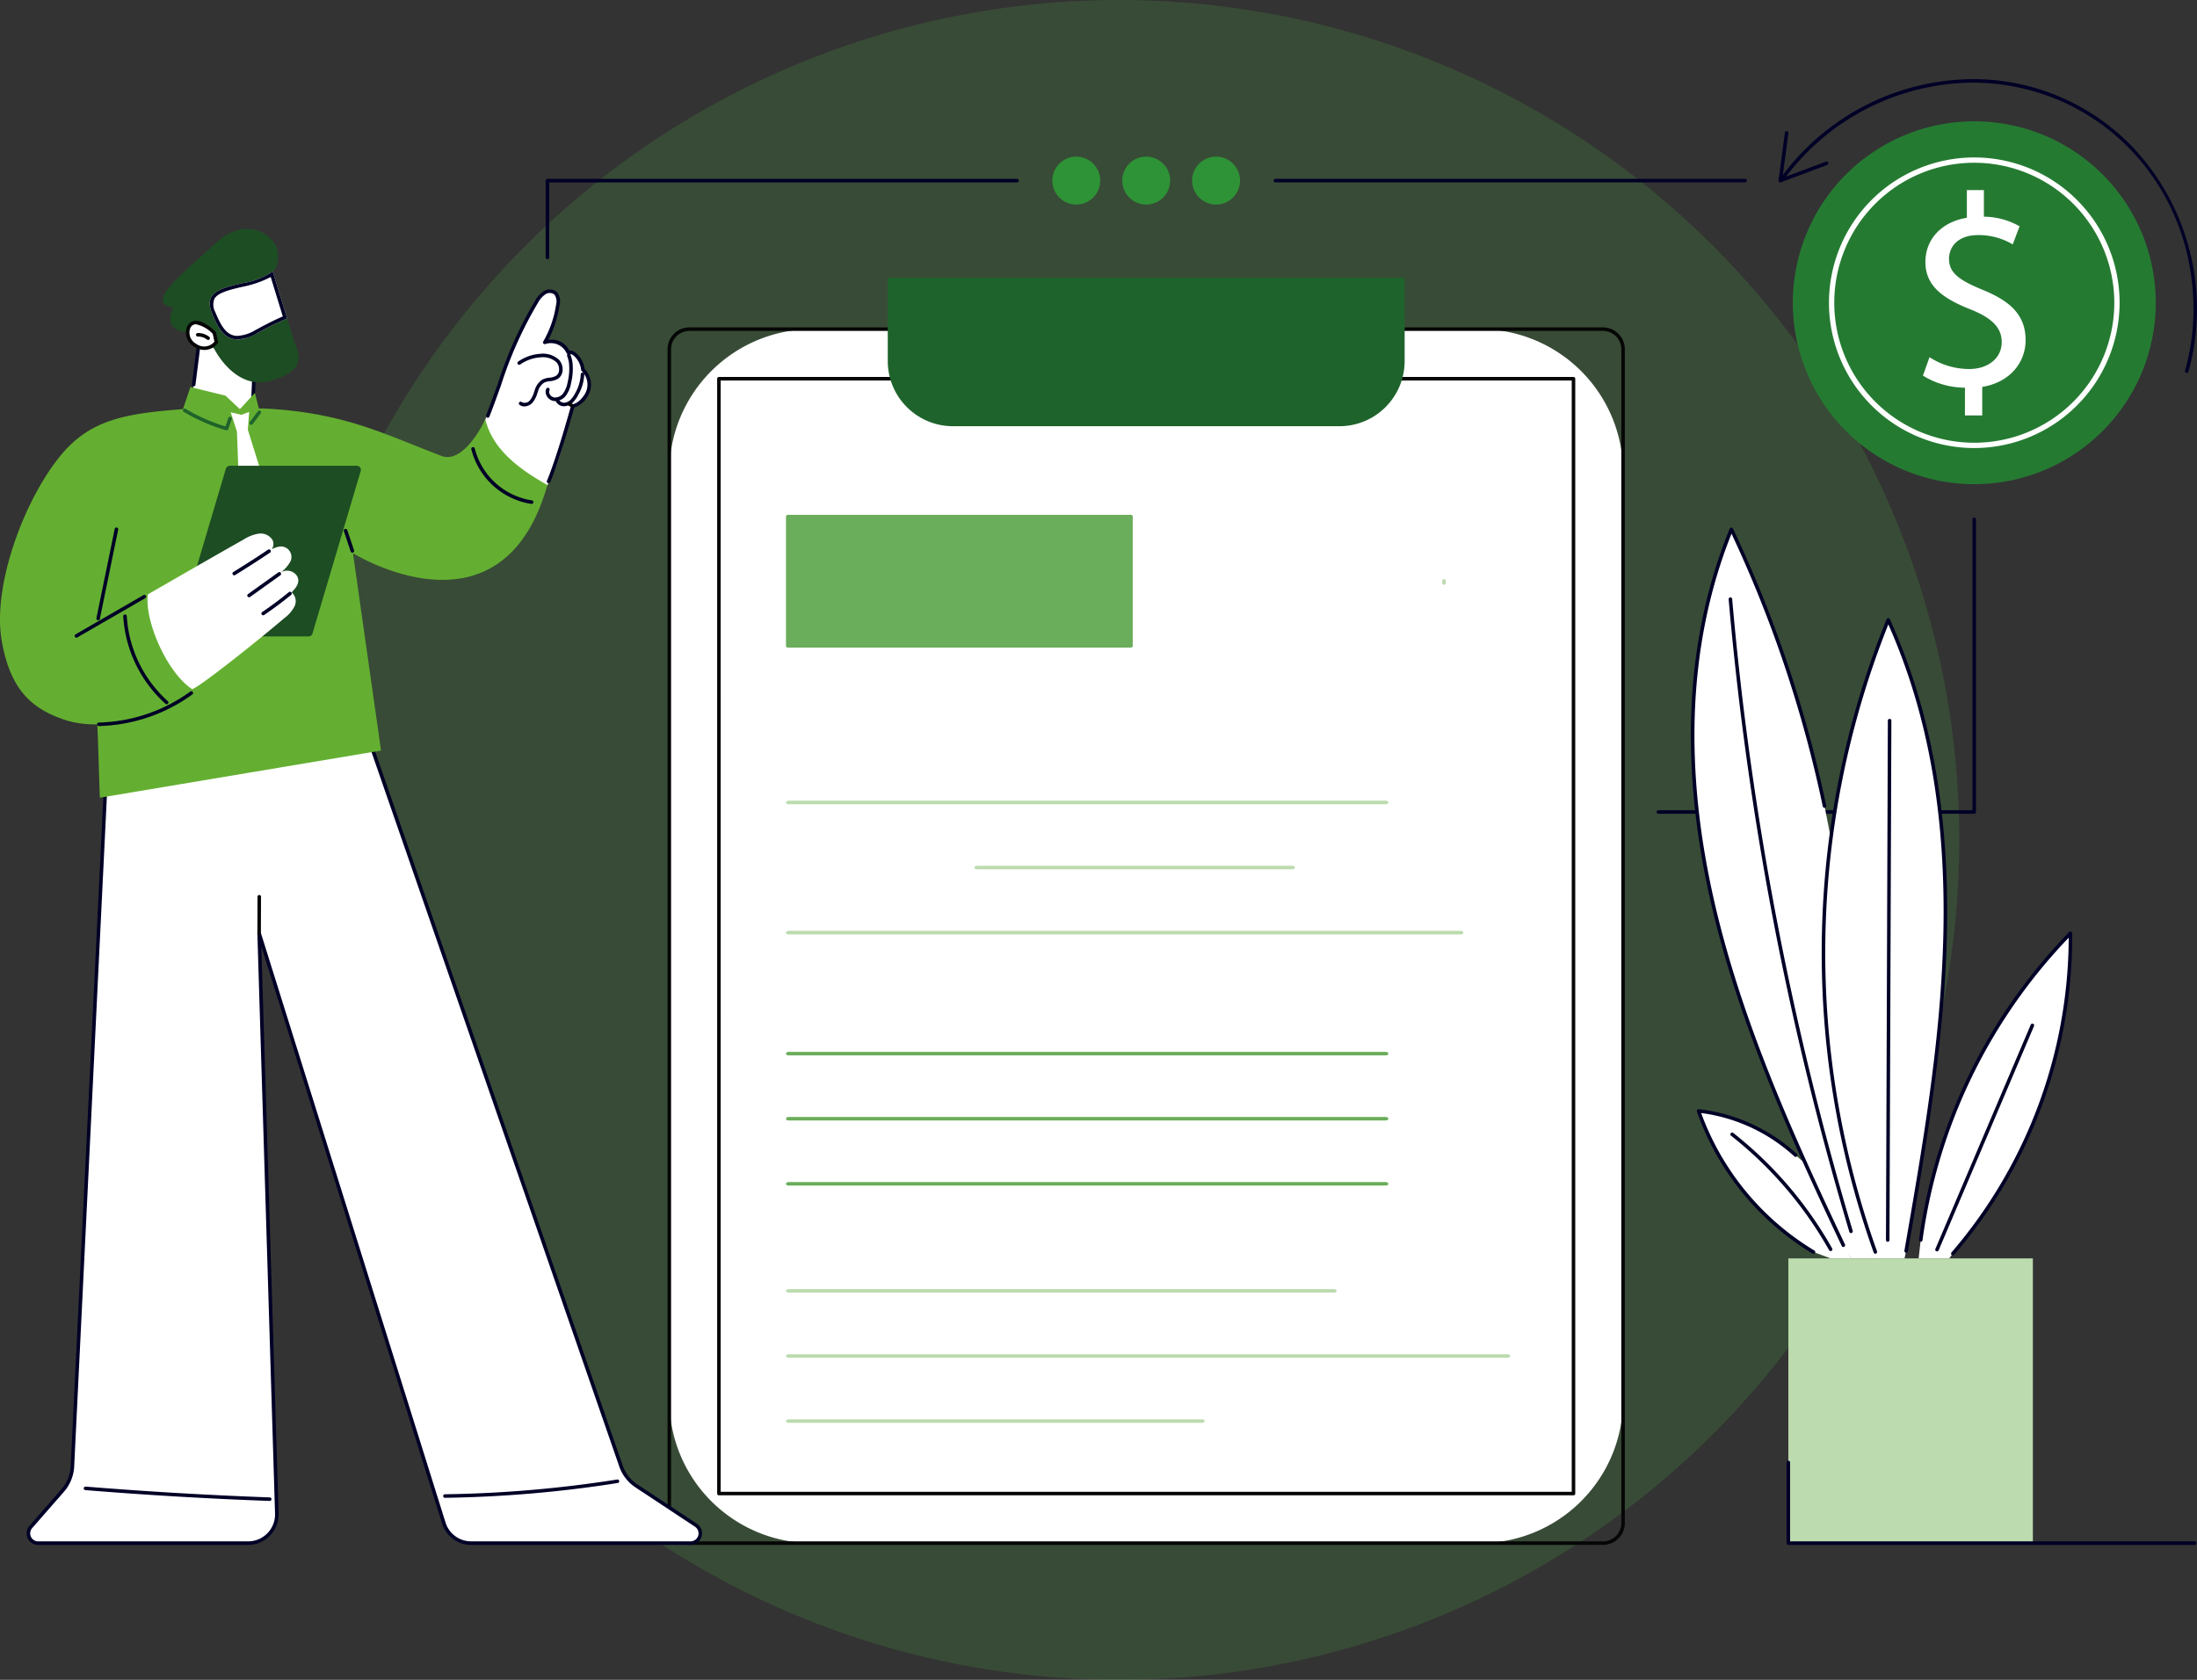 <svg xmlns="http://www.w3.org/2000/svg" xmlns:xlink="http://www.w3.org/1999/xlink" width="260.197" height="198.981" viewBox="0 0 260.197 198.981"><rect x="0" y="0" width="260.197" height="198.981" fill="#333333" stroke="none"/><defs><clipPath id="a"><rect width="260.197" height="173.624" fill="none"/></clipPath></defs><g transform="translate(-1460.401 -1695.653)"><path d="M220.981,169.491a99.491,99.491,0,1,0-99.491,99.491,99.491,99.491,0,0,0,99.491-99.491" transform="translate(1471.461 1625.653)" fill="#50b848" opacity="0.179"/><g transform="translate(1460.401 1705.024)"><g clip-path="url(#a)"><path d="M212.961,187.5H133.929a16.962,16.962,0,0,1-16.962-16.962V60.666A16.962,16.962,0,0,1,133.929,43.7h79.032a16.962,16.962,0,0,1,16.962,16.963V170.539A16.961,16.961,0,0,1,212.961,187.5" transform="translate(-37.697 -14.085)" fill="#fff"/><path d="M227.449,187.61H119.242a2.586,2.586,0,0,1-2.583-2.583V45.978a2.586,2.586,0,0,1,2.583-2.584H227.449a2.586,2.586,0,0,1,2.583,2.584V185.026a2.586,2.586,0,0,1-2.583,2.583M119.242,43.812a2.168,2.168,0,0,0-2.166,2.166V185.026a2.168,2.168,0,0,0,2.166,2.165H227.449a2.168,2.168,0,0,0,2.166-2.165V45.978a2.168,2.168,0,0,0-2.166-2.166Z" transform="translate(-37.598 -13.985)" fill="#050605"/><path d="M226.744,184.53H125.533a.209.209,0,0,1-.209-.209V52.268a.209.209,0,0,1,.209-.209H226.744a.209.209,0,0,1,.209.209V184.321a.209.209,0,0,1-.209.209m-101-.417H226.535V52.477H125.741Z" transform="translate(-40.39 -16.778)" fill="#050605"/><path d="M208.63,52.306H162.865a7.726,7.726,0,0,1-7.726-7.725V34.725h61.216V44.58a7.725,7.725,0,0,1-7.725,7.725" transform="translate(-49.999 -11.191)" fill="#1f632c"/><rect width="40.652" height="15.307" transform="translate(93.294 51.819)" fill="#6aad5b"/><path d="M178.213,91.879H137.561a.209.209,0,0,1-.209-.209V76.363a.209.209,0,0,1,.209-.209h40.651a.209.209,0,0,1,.209.209V91.67a.209.209,0,0,1-.209.209m-40.443-.418H178V76.572H137.77Z" transform="translate(-44.267 -24.543)" fill="#6aad5b"/><path d="M208.388,126.534h-70.73c-.169,0-.306-.094-.306-.209s.137-.209.306-.209h70.73c.169,0,.306.094.306.209s-.137.209-.306.209" transform="translate(-44.267 -40.645)" fill="#bcdbae"/><path d="M207.925,137.912H170.586c-.169,0-.307-.094-.307-.209s.138-.209.307-.209h37.339c.169,0,.306.094.306.209s-.137.209-.306.209" transform="translate(-54.879 -44.312)" fill="#bcdbae"/><path d="M217.274,149.29H137.658c-.169,0-.306-.094-.306-.209s.137-.209.306-.209h79.616c.169,0,.306.094.306.209s-.137.209-.306.209" transform="translate(-44.267 -47.979)" fill="#bcdbae"/><path d="M202.268,211.905h-64.61c-.169,0-.306-.094-.306-.209s.137-.209.306-.209h64.61c.169,0,.306.094.306.209s-.137.209-.306.209" transform="translate(-44.267 -68.159)" fill="#bcdbae"/><path d="M222.814,223.283H137.659c-.169,0-.306-.094-.306-.209s.137-.209.306-.209h85.155c.169,0,.306.094.306.209s-.137.209-.306.209" transform="translate(-44.267 -71.826)" fill="#bcdbae"/><path d="M186.633,234.66H137.659c-.17,0-.307-.094-.307-.209s.137-.209.307-.209h48.974c.169,0,.306.094.306.209s-.137.209-.306.209" transform="translate(-44.267 -75.493)" fill="#bcdbae"/><path d="M208.388,170.435h-70.73c-.169,0-.306-.094-.306-.209s.137-.209.306-.209h70.73c.169,0,.306.094.306.209s-.137.209-.306.209" transform="translate(-44.267 -54.794)" fill="#6aad5b"/><path d="M208.388,181.813h-70.73c-.169,0-.306-.094-.306-.209s.137-.209.306-.209h70.73c.169,0,.306.094.306.209s-.137.209-.306.209" transform="translate(-44.267 -58.461)" fill="#6aad5b"/><path d="M208.388,193.19h-70.73c-.169,0-.306-.094-.306-.209s.137-.209.306-.209h70.73c.169,0,.306.094.306.209s-.137.209-.306.209" transform="translate(-44.267 -62.128)" fill="#6aad5b"/><path d="M252.241,88.052a.209.209,0,0,1-.209-.209v-.271a.209.209,0,0,1,.417,0v.271a.209.209,0,0,1-.209.209" transform="translate(-81.226 -28.156)" fill="#bcdbae"/><path d="M14.667,106.621,10.173,198.77a4.69,4.69,0,0,1-1.147,2.773l-3.774,4.319a1.156,1.156,0,0,0,.871,1.916H30.983a3.4,3.4,0,0,0,3.4-3.5L32.29,135.547l21.873,69.845a3.4,3.4,0,0,0,3.246,2.385H83.384a1.156,1.156,0,0,0,.637-2.12l-7.039-4.651a4.692,4.692,0,0,1-1.812-2.283L44.34,109.8Z" transform="translate(-1.6 -34.362)" fill="#fff"/><path d="M83.285,207.888H57.31a3.594,3.594,0,0,1-3.445-2.531L32.446,136.962l2.047,67.206a3.61,3.61,0,0,1-3.609,3.719H6.023a1.365,1.365,0,0,1-1.028-2.263l3.774-4.319a4.5,4.5,0,0,0,1.1-2.648l4.495-92.145a.21.21,0,0,1,.073-.149.207.207,0,0,1,.158-.049l29.672,3.181a.207.207,0,0,1,.175.139l30.831,88.922A4.452,4.452,0,0,0,77,200.733l7.039,4.651a1.365,1.365,0,0,1-.752,2.5M32.191,135.239a.21.21,0,0,1,.2.146l21.873,69.846a3.178,3.178,0,0,0,3.047,2.238H83.285a.947.947,0,0,0,.522-1.737l-7.039-4.651a4.87,4.87,0,0,1-1.893-2.385L44.087,109.9l-29.321-3.143-4.484,91.928a4.93,4.93,0,0,1-1.2,2.9L5.31,205.9a.947.947,0,0,0,.713,1.57H30.883a3.192,3.192,0,0,0,3.191-3.29l-2.093-68.726a.21.21,0,0,1,.175-.213l.035,0" transform="translate(-1.5 -34.263)" fill="#000027"/><path d="M45.185,147.351h0a.209.209,0,0,1-.208-.209l.016-4.334a.21.21,0,0,1,.209-.209h0a.21.21,0,0,1,.208.21l-.017,4.334a.208.208,0,0,1-.209.208" transform="translate(-14.495 -45.958)" fill="#050605"/><path d="M36.671,247.7h-.007c-7.255-.261-14.6-.693-21.839-1.282a.21.21,0,0,1-.192-.226.212.212,0,0,1,.226-.191c7.231.589,14.572,1.02,21.82,1.281a.209.209,0,0,1-.007.417" transform="translate(-4.716 -79.283)" fill="#000027"/><path d="M77.653,246.929a.209.209,0,0,1,0-.418,144.344,144.344,0,0,0,20.4-1.747.209.209,0,1,1,.066.413,144.791,144.791,0,0,1-20.457,1.753Z" transform="translate(-24.959 -78.883)" fill="#000027"/><path d="M40.657,52.437l.417-5.552s-1.546-6.816-6.789-1.726l-.96,7.593s-.916,3.736,3.484,3.726c3.738-.008,3.848-4.041,3.848-4.041" transform="translate(-10.714 -13.946)" fill="#fff"/><path d="M40.791,51.643h-.009a.209.209,0,0,1-.2-.218l.193-4.621c-.06-.272-.663-2.819-2.317-3.332-1.065-.33-2.369.237-3.879,1.687l-.619,4.894A.209.209,0,0,1,33.545,50l.628-4.967a.208.208,0,0,1,.062-.124c1.65-1.6,3.113-2.22,4.347-1.837,1.976.615,2.582,3.547,2.607,3.672a.2.2,0,0,1,0,.049L41,51.443a.209.209,0,0,1-.209.2" transform="translate(-10.811 -13.846)" fill="#000027"/><path d="M37.872,32.61a8.71,8.71,0,0,0,3.594-1.389s.889-.613.565-2.43-3.634-4.415-7.456-.819-8.39,6.982-4.86,7.512c0,0-1.929,3.483,3.054,2.836l1.787,2.092s2.527,5.119,6.889,3.7,3-3.2,2.469-4.919c-.155-.5-.429-1.4-.739-2.409A33.807,33.807,0,0,0,39.6,38.542c-3.231,1.762-4.455-5.315-1.724-5.932" transform="translate(-9.168 -8.434)" fill="#1d4d23"/><path d="M40.516,35.012c-2.731.617-4.579,1.145-3.6,3.568s2.092,4.126,5.323,2.364a33.807,33.807,0,0,1,3.578-1.755L44.11,33.623a8.71,8.71,0,0,1-3.594,1.389" transform="translate(-11.812 -10.836)" fill="#fff"/><path d="M43.873,34.276l1.433,4.671c-.842.356-1.894.881-3.267,1.63a4.627,4.627,0,0,1-2.1.674c-1.24,0-1.926-1.082-2.632-2.828a1.848,1.848,0,0,1-.113-1.539c.381-.729,1.714-1.08,3.418-1.465a12.22,12.22,0,0,0,3.265-1.144m.237-.653a8.71,8.71,0,0,1-3.594,1.389c-2.731.617-4.579,1.145-3.6,3.568.7,1.728,1.465,3.09,3.019,3.09a4.956,4.956,0,0,0,2.3-.726,33.877,33.877,0,0,1,3.578-1.755L44.11,33.623" transform="translate(-11.812 -10.836)" fill="#000027"/><path d="M35.947,43.786s-2.207-2.24-3.026-.694,1.755,3.6,3.258,1.786Z" transform="translate(-10.559 -13.713)" fill="#fff"/><path d="M34.682,45.7a2.254,2.254,0,0,1-1.231-.389,1.9,1.9,0,0,1-.815-2.417,1.129,1.129,0,0,1,.849-.643c1.073-.155,2.453,1.229,2.511,1.288a.223.223,0,0,1,.056.1l.232,1.092a.208.208,0,0,1-.043.177,1.981,1.981,0,0,1-1.558.79m-1.017-3.044a.863.863,0,0,0-.12.008.722.722,0,0,0-.54.425,1.494,1.494,0,0,0,.679,1.875,1.586,1.586,0,0,0,2.17-.245l-.2-.93a3.813,3.813,0,0,0-1.991-1.133" transform="translate(-10.459 -13.614)" fill="#050605"/><path d="M35.685,45.2a.208.208,0,0,1-.127-.043,1.746,1.746,0,0,0-1.11-.363h-.006a.209.209,0,0,1-.005-.417,2.175,2.175,0,0,1,1.377.449.209.209,0,0,1-.128.374" transform="translate(-11.033 -14.301)" fill="#050605"/><path d="M84.319,53.02c1.992-4.975,3.508-10.2,6.383-14.724a3.02,3.02,0,0,1,.936-1.044,1.113,1.113,0,0,1,1.315.064,1.555,1.555,0,0,1,.256,1.355,12.5,12.5,0,0,1-1.548,4.459,2.273,2.273,0,0,1,2.776,1.2s1.2-.338,1.734,2.042a2.447,2.447,0,0,1,.391,3.03,2.4,2.4,0,0,1-1.59,1.269s-1.4,6.689-3.006,9.368-8.72-4.337-7.648-7.015" transform="translate(-27.14 -11.947)" fill="#fff"/><path d="M92.345,59.711a.212.212,0,0,1-.081-.016.209.209,0,0,1-.112-.273c1.229-2.948,2.836-8.849,2.852-8.908a.21.21,0,0,1,.183-.154c.028,0,.753-.094,1.432-1.172a2.22,2.22,0,0,0-.359-2.767.209.209,0,0,1-.06-.106,2.6,2.6,0,0,0-.942-1.763.732.732,0,0,0-.535-.122.213.213,0,0,1-.247-.122,2.05,2.05,0,0,0-2.522-1.076.209.209,0,0,1-.239-.308,12.274,12.274,0,0,0,1.519-4.381,1.409,1.409,0,0,0-.2-1.175.913.913,0,0,0-1.062-.034,2.831,2.831,0,0,0-.867.976,47.239,47.239,0,0,0-4.4,9.819c-.432,1.2-.88,2.447-1.37,3.7a.209.209,0,0,1-.39-.152c.489-1.25.935-2.492,1.366-3.692a47.585,47.585,0,0,1,4.445-9.9,3.211,3.211,0,0,1,1.006-1.111,1.323,1.323,0,0,1,1.568.095,1.762,1.762,0,0,1,.316,1.535A13.02,13.02,0,0,1,92.3,42.746,2.324,2.324,0,0,1,94.8,44a1.209,1.209,0,0,1,.662.183A2.975,2.975,0,0,1,96.6,46.167a2.644,2.644,0,0,1,.377,3.244,2.825,2.825,0,0,1-1.6,1.336c-.241.872-1.7,6.1-2.835,8.835a.209.209,0,0,1-.193.129" transform="translate(-27.373 -11.848)" fill="#000027"/><path d="M96.5,53.6a1.23,1.23,0,0,1-.24-.023,1.17,1.17,0,0,1-.789-.607.948.948,0,0,1-.044-.825.209.209,0,0,1,.382.171.536.536,0,0,0,.033.462.746.746,0,0,0,.5.39,1.2,1.2,0,0,0,1.115-.517,3.266,3.266,0,0,0,.51-1.332,6.557,6.557,0,0,0,.148-2.256,3.506,3.506,0,0,0-.215-.8.209.209,0,0,1,.388-.157,3.936,3.936,0,0,1,.241.9,6.938,6.938,0,0,1-.152,2.4,3.7,3.7,0,0,1-.585,1.5,1.663,1.663,0,0,1-1.289.7" transform="translate(-30.732 -15.462)" fill="#000027"/><path d="M91.24,54.242a.914.914,0,0,1-.561-.182.209.209,0,1,1,.252-.333.783.783,0,0,0,.977-.217,2.868,2.868,0,0,0,.494-1c.022-.065.045-.13.068-.195a2.2,2.2,0,0,1,.885-1.242,2.433,2.433,0,0,1,.868-.239,1.871,1.871,0,0,0,.769-.22.851.851,0,0,0,.356-.63A1.265,1.265,0,0,0,95.034,49a2.4,2.4,0,0,0-1.874-.573,4.729,4.729,0,0,0-2.418.848.209.209,0,0,1-.24-.342,5.141,5.141,0,0,1,2.632-.924,2.8,2.8,0,0,1,2.2.7,1.689,1.689,0,0,1,.428,1.324,1.257,1.257,0,0,1-.541.931,2.192,2.192,0,0,1-.941.285,2.091,2.091,0,0,0-.723.19,1.828,1.828,0,0,0-.7,1.017c-.023.063-.045.127-.067.191a3.214,3.214,0,0,1-.577,1.141,1.373,1.373,0,0,1-.979.453" transform="translate(-29.139 -15.47)" fill="#000027"/><path d="M98.115,55.285a1.093,1.093,0,0,1-.962-.543.209.209,0,0,1,.369-.2.69.69,0,0,0,.625.321,1.161,1.161,0,0,0,.73-.348,3,3,0,0,0,.524-.741,4.908,4.908,0,0,0,.681-2.272.209.209,0,0,1,.209-.207h0a.21.21,0,0,1,.207.211,5.317,5.317,0,0,1-.732,2.466,3.386,3.386,0,0,1-.6.844,1.573,1.573,0,0,1-1,.462h-.05" transform="translate(-31.303 -16.533)" fill="#000027"/><path d="M99.69,57.053a.206.206,0,0,1-.069-.012,1.349,1.349,0,0,1-.438-.253.209.209,0,1,1,.272-.316.95.95,0,0,0,.3.175.209.209,0,0,1-.069.406" transform="translate(-31.942 -18.184)" fill="#050605"/><path d="M41.8,73.5s17.626,11.018,23.029-8.068c-2.818-1.613-6.431-3.942-7.351-7.781,0,0-2.453,5.385-5.222,4.322C45.531,59.4,41.028,57.008,32.1,56.41c-.868-.059-1.44-.043-1.44-.043l-.474-1.854-1.778,1.931-1.7-1.6L22.55,53.827l-.878,2.6-.575.058c-6.453.513-10.515,1.3-13.924,5.456C2.781,67.3-.88,77.392.186,83.76s3.994,8.34,7.731,9.566a11.94,11.94,0,0,0,3.6.449c.125,2.171.144,4.238.31,8.691l33.3-5.583Z" transform="translate(0 -17.348)" fill="#64af31"/><path d="M61.093,81.421a.21.21,0,0,1-.2-.142l-.8-2.4a.209.209,0,0,1,.4-.133l.8,2.4a.209.209,0,0,1-.131.264.212.212,0,0,1-.066.011" transform="translate(-19.363 -25.332)" fill="#000027"/><path d="M37.129,60.159a.22.22,0,0,1-.058-.008,21.319,21.319,0,0,1-5.013-2.181.209.209,0,1,1,.215-.359A20.862,20.862,0,0,0,37,59.694l.344-1a.209.209,0,0,1,.4.136l-.409,1.186a.209.209,0,0,1-.2.141" transform="translate(-10.299 -18.558)" fill="#1f632c"/><path d="M43.815,59.617a.209.209,0,0,1-.168-.334L44.6,58.01a.209.209,0,0,1,.335.25l-.954,1.273a.208.208,0,0,1-.167.084" transform="translate(-14.053 -18.669)" fill="#1f632c"/><path d="M48.323,79.366,42.346,60.285l.157-2.11-.931.339-1.253-.3.737,2.3.77,20.721Z" transform="translate(-12.994 -18.749)" fill="#fff"/><path d="M52.249,67.582H37.21a.486.486,0,0,0-.466.347L31.031,87.177a.485.485,0,0,0,.465.623H46.535A.486.486,0,0,0,47,87.453l5.713-19.247a.485.485,0,0,0-.465-.623" transform="translate(-9.994 -21.781)" fill="#1d4d23"/><path d="M42.837,86.39c.646-.623,1.041-1.3.628-1.962a1.412,1.412,0,0,0-2.038-.3,4.124,4.124,0,0,0,1.148-1.187,1.243,1.243,0,0,0-1.412-1.913,2.712,2.712,0,0,0-.67.256,1.106,1.106,0,0,0,.089-1.087,1.663,1.663,0,0,0-1.675-.753,4.866,4.866,0,0,0-1.8.72c-3.795,2.136-11.293,6.474-11.293,6.474-.418,3.048,2.229,9.247,5.248,11.222.968-.29,8.216-6.1,10.963-8.453a3.927,3.927,0,0,0,1.168-1.373,1.367,1.367,0,0,0-.357-1.641" transform="translate(-8.305 -25.599)" fill="#fff"/><path d="M40.83,85.263a.209.209,0,0,1-.11-.387c1.383-.851,2.77-1.742,4.124-2.65a.209.209,0,0,1,.233.347c-1.359.911-2.751,1.805-4.138,2.659a.207.207,0,0,1-.109.031" transform="translate(-13.091 -26.489)" fill="#000027"/><path d="M43.423,89.147a.209.209,0,0,1-.122-.379l3.582-2.56a.209.209,0,1,1,.243.34l-3.581,2.56a.207.207,0,0,1-.121.039" transform="translate(-13.927 -27.771)" fill="#000027"/><path d="M45.9,92.387A.209.209,0,0,1,45.783,92c1.084-.733,2.146-1.526,3.159-2.358a.209.209,0,0,1,.265.323c-1.023.84-2.1,1.641-3.189,2.381a.209.209,0,0,1-.117.036" transform="translate(-14.726 -28.876)" fill="#000027"/><path d="M17.167,111.111a.209.209,0,0,1,0-.418A19.208,19.208,0,0,0,28,107.026a.209.209,0,0,1,.248.337,19.638,19.638,0,0,1-11.081,3.748Z" transform="translate(-5.465 -34.48)" fill="#000027"/><path d="M13.245,95.214a.209.209,0,0,1-.1-.39l8.046-4.649a.209.209,0,1,1,.209.362L13.35,95.187a.21.21,0,0,1-.1.028" transform="translate(-4.201 -29.053)" fill="#000027"/><path d="M17.05,89.356a.226.226,0,0,1-.042,0,.209.209,0,0,1-.163-.247l2.166-10.565a.209.209,0,1,1,.409.084L17.254,89.189a.21.21,0,0,1-.2.167" transform="translate(-5.427 -25.259)" fill="#000027"/><path d="M26.679,104.207a.208.208,0,0,1-.139-.053,15.163,15.163,0,0,1-5-10.355.209.209,0,1,1,.417-.024,14.748,14.748,0,0,0,4.863,10.068.209.209,0,0,1-.139.365" transform="translate(-6.942 -30.159)" fill="#000027"/><path d="M89.5,71.045a.248.248,0,0,1-.039,0,8.7,8.7,0,0,1-7.1-6.468.209.209,0,0,1,.407-.1,8.285,8.285,0,0,0,6.773,6.153.209.209,0,0,1-.038.414" transform="translate(-26.54 -20.729)" fill="#000027"/><path d="M311.013,15.163a.209.209,0,0,1-.207-.237l.752-5.641a.209.209,0,1,1,.414.056l-.706,5.295,5.147-1.925a.209.209,0,1,1,.146.392l-5.473,2.047a.2.2,0,0,1-.073.014" transform="translate(-100.168 -2.934)" fill="#000027"/><path d="M359.2,34.805a.235.235,0,0,1-.057-.007.21.21,0,0,1-.144-.258A26.926,26.926,0,0,0,360,27.27C360,12.213,348.467.418,333.747.418A27.976,27.976,0,0,0,311.339,12.1a.209.209,0,0,1-.34-.242A28.4,28.4,0,0,1,333.747,0a26.2,26.2,0,0,1,18.985,7.988A27.893,27.893,0,0,1,359.4,34.653a.21.21,0,0,1-.2.152" transform="translate(-100.218 0)" fill="#000027"/><path d="M356.284,28.867A21.491,21.491,0,1,1,334.793,7.376a21.491,21.491,0,0,1,21.491,21.491" transform="translate(-100.972 -2.377)" fill="#257a32"/><path d="M336.829,48.113a17.21,17.21,0,1,1,17.21-17.21,17.23,17.23,0,0,1-17.21,17.21m0-33.793A16.583,16.583,0,1,0,353.412,30.9,16.6,16.6,0,0,0,336.829,14.32" transform="translate(-103.009 -4.413)" fill="#fff"/><path d="M341.016,46.087V42.8a9.465,9.465,0,0,1-4.975-1.431l.78-2.178a8.67,8.67,0,0,0,4.682,1.4c2.308,0,3.869-1.333,3.869-3.187,0-1.788-1.268-2.894-3.674-3.869-3.317-1.3-5.365-2.8-5.365-5.625,0-2.7,1.919-4.747,4.91-5.235V19.392h2.016v3.154a8.682,8.682,0,0,1,4.228,1.138l-.813,2.146a7.86,7.86,0,0,0-4.1-1.105c-2.5,0-3.446,1.5-3.446,2.8,0,1.691,1.2,2.536,4.031,3.706,3.349,1.366,5.04,3.056,5.04,5.95,0,2.569-1.789,4.975-5.137,5.527v3.382Z" transform="translate(-108.301 -6.25)" fill="#fff"/><path d="M327.122,111.727H289.709a.209.209,0,1,1,0-.418h37.2V76.868a.209.209,0,1,1,.417,0v34.65a.209.209,0,0,1-.209.209" transform="translate(-93.302 -24.706)" fill="#000027"/><path d="M278.393,17.845H222.773a.209.209,0,0,1,0-.418h55.621a.209.209,0,0,1,0,.418" transform="translate(-71.729 -5.616)" fill="#000027"/><path d="M208.331,16.388a2.836,2.836,0,1,0,2.836-2.835,2.836,2.836,0,0,0-2.836,2.835" transform="translate(-67.142 -4.368)" fill="#2e9336"/><path d="M196.118,16.388a2.836,2.836,0,1,0,2.836-2.835,2.836,2.836,0,0,0-2.836,2.835" transform="translate(-63.206 -4.368)" fill="#2e9336"/><path d="M183.9,16.388a2.836,2.836,0,1,0,2.836-2.835,2.836,2.836,0,0,0-2.836,2.835" transform="translate(-59.27 -4.368)" fill="#2e9336"/><path d="M95.565,26.95a.209.209,0,0,1-.209-.209v-9.1a.209.209,0,0,1,.209-.209h55.621a.209.209,0,0,1,0,.418H95.773v8.895a.209.209,0,0,1-.209.209" transform="translate(-30.732 -5.617)" fill="#000027"/><path d="M310.447,197.059a31.972,31.972,0,0,1-13.608-16.716,20.346,20.346,0,0,1,11.506,5.254l1.171,1.021,5.372,11.192h-2.412Z" transform="translate(-95.667 -58.122)" fill="#fff"/><path d="M310.346,197.169a.212.212,0,0,1-.11-.031,32.039,32.039,0,0,1-13.7-16.828.209.209,0,0,1,.223-.273,20.687,20.687,0,0,1,11.626,5.311.209.209,0,0,1-.288.3,20.227,20.227,0,0,0-11.057-5.156,31.683,31.683,0,0,0,13.413,16.29.209.209,0,0,1-.11.386" transform="translate(-95.567 -58.023)" fill="#000027"/><path d="M314.263,198.16a.209.209,0,0,1-.183-.108,45.89,45.89,0,0,0-11.615-13.562.209.209,0,0,1,.26-.327,46.315,46.315,0,0,1,11.72,13.687.208.208,0,0,1-.081.284.2.2,0,0,1-.1.026" transform="translate(-97.455 -59.338)" fill="#000027"/><path d="M300.392,78.682a147.377,147.377,0,0,1,11.033,32.776l.682,3.479-.375,3.665a109.595,109.595,0,0,0,1.239,28.858c1.631,5.862,4.894,17.585,4.894,17.585h-3.3l-.9-1.559c-6.4-13.5-12.539-27.21-15.69-41.555s-3.193-29.485,2.426-43.249" transform="translate(-95.341 -25.358)" fill="#fff"/><path d="M313.548,163.6a.209.209,0,0,1-.189-.119c-6.191-13.058-12.5-27.025-15.706-41.6-3.545-16.135-2.726-30.728,2.436-43.373a.208.208,0,0,1,.188-.129.206.206,0,0,1,.194.119,147.7,147.7,0,0,1,11.048,32.822.209.209,0,1,1-.409.085A147.249,147.249,0,0,0,300.3,79.1c-4.969,12.462-5.722,26.819-2.236,42.682,3.193,14.533,9.495,28.476,15.676,41.511a.208.208,0,0,1-.1.278.212.212,0,0,1-.089.02" transform="translate(-95.233 -25.259)" fill="#000027"/><path d="M316.579,165.888a.208.208,0,0,1-.2-.149,377,377,0,0,1-14.29-74.915.209.209,0,1,1,.416-.036,376.659,376.659,0,0,0,14.274,74.832.208.208,0,0,1-.14.26.2.2,0,0,1-.06.009" transform="translate(-97.359 -29.198)" fill="#000027"/><path d="M335.538,185.617A64.356,64.356,0,0,1,353.263,149.3a57.774,57.774,0,0,1-13.924,37.933l-.43.571h-3.618Z" transform="translate(-108.06 -48.118)" fill="#fff"/><path d="M339.358,187.343a.206.206,0,0,1-.134-.049A.208.208,0,0,1,339.2,187a57.494,57.494,0,0,0,13.881-37.282,64.318,64.318,0,0,0-17.314,35.825.206.206,0,0,1-.233.182.209.209,0,0,1-.182-.233,64.8,64.8,0,0,1,17.781-36.435.209.209,0,0,1,.36.142,57.845,57.845,0,0,1-13.974,38.071.207.207,0,0,1-.16.075" transform="translate(-108.078 -48.018)" fill="#000027"/><path d="M338.4,192.058a.209.209,0,0,1-.192-.291l11.3-26.572a.209.209,0,0,1,.384.164l-11.3,26.571a.209.209,0,0,1-.193.127" transform="translate(-108.995 -53.199)" fill="#000027"/><path d="M324.814,169.386a105.386,105.386,0,0,1,1.523-74.868c5.323,11.735,7.012,24.524,6.74,37.136s-2.446,25.126-4.616,37.6l-.2.9h-3.209Z" transform="translate(-102.706 -30.462)" fill="#fff"/><path d="M324.709,169.5a.209.209,0,0,1-.2-.138,105.437,105.437,0,0,1,1.526-75.017.208.208,0,0,1,.19-.131.2.2,0,0,1,.195.123c4.857,10.706,7.067,22.883,6.758,37.226-.272,12.649-2.482,25.348-4.619,37.63a.209.209,0,1,1-.411-.072c2.135-12.267,4.341-24.95,4.613-37.567.3-14.08-1.83-26.057-6.52-36.6a105.015,105.015,0,0,0-1.338,74.263.209.209,0,0,1-.126.267.211.211,0,0,1-.07.012" transform="translate(-102.601 -30.362)" fill="#000027"/><path d="M329.786,173.758h0a.209.209,0,0,1-.208-.209l.224-61.522a.209.209,0,0,1,.209-.208h0a.209.209,0,0,1,.208.21l-.225,61.521a.208.208,0,0,1-.209.208" transform="translate(-106.218 -36.038)" fill="#000027"/><rect width="28.96" height="33.728" transform="translate(211.799 139.688)" fill="#bcdbae"/><path d="M360.534,251.455H312.419a.209.209,0,0,1-.209-.209v-9.54a.209.209,0,1,1,.417,0v9.331h47.907a.209.209,0,0,1,0,.418" transform="translate(-100.621 -77.831)" fill="#000027"/></g></g></g></svg>